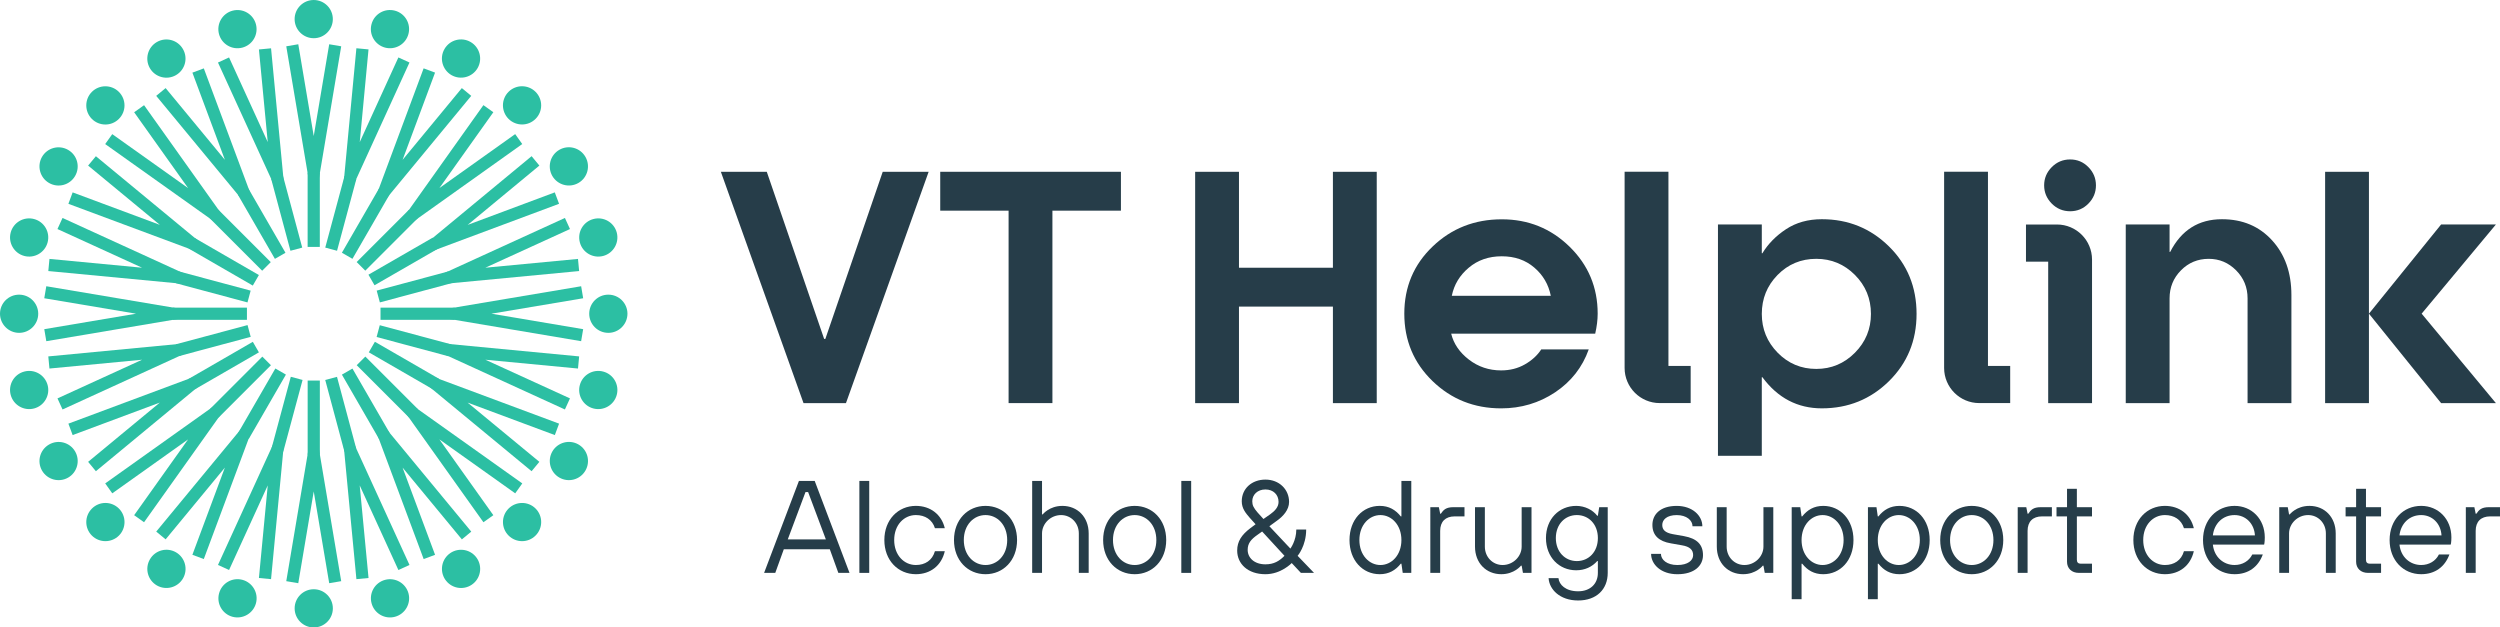 <?xml version="1.0" encoding="utf-8"?>
<!-- Generator: Adobe Illustrator 16.0.0, SVG Export Plug-In . SVG Version: 6.00 Build 0)  -->
<!DOCTYPE svg PUBLIC "-//W3C//DTD SVG 1.1//EN" "http://www.w3.org/Graphics/SVG/1.1/DTD/svg11.dtd">
<svg version="1.1" xmlns="http://www.w3.org/2000/svg" xmlns:xlink="http://www.w3.org/1999/xlink" x="0px" y="0px"
	 width="304.637px" height="76.459px" viewBox="0 0 304.637 76.459" enable-background="new 0 0 304.637 76.459"
	 xml:space="preserve">
<g id="art">
	<g>
		<g>
			<path fill="#263D49" d="M97.353,58.602h1.922l4.242,11.207h-1.361l-1.041-2.881h-5.604l-1.041,2.881h-1.361L97.353,58.602z
				 M100.635,65.727l-2.16-5.764h-0.322l-2.16,5.764H100.635z"/>
			<path fill="#263D49" d="M104.719,58.602h1.201v11.207h-1.201V58.602z"/>
			<path fill="#263D49" d="M115.127,67.166c-0.4,1.762-1.762,2.803-3.524,2.803c-2.162,0-3.841-1.682-3.841-4.163
				c0-2.482,1.68-4.162,3.841-4.162c1.762,0,3.124,1.039,3.524,2.719h-1.201c-0.32-1.039-1.201-1.6-2.323-1.6
				c-1.441,0-2.642,1.201-2.642,3.043c0,1.84,1.201,3.043,2.642,3.043c1.122,0,2.002-0.562,2.323-1.684H115.127z"/>
			<path fill="#263D49" d="M116.248,65.807c0-2.482,1.68-4.162,3.842-4.162s3.844,1.68,3.844,4.162c0,2.481-1.682,4.163-3.844,4.163
				S116.248,68.288,116.248,65.807z M122.732,65.807c0-1.842-1.201-3.043-2.643-3.043s-2.643,1.201-2.643,3.043
				c0,1.84,1.201,3.043,2.643,3.043S122.732,67.646,122.732,65.807z"/>
			<path fill="#263D49" d="M125.775,58.602h1.201v4.082h0.08c0,0,0.801-1.039,2.4-1.039c1.844,0,3.205,1.36,3.205,3.36v4.804h-1.201
				v-4.804c0-1.28-0.963-2.241-2.164-2.241c-1.279,0-2.32,1.042-2.32,2.241v4.804h-1.201V58.602z"/>
			<path fill="#263D49" d="M134.422,65.807c0-2.482,1.681-4.162,3.844-4.162c2.16,0,3.842,1.68,3.842,4.162
				c0,2.481-1.682,4.163-3.842,4.163C136.103,69.969,134.422,68.288,134.422,65.807z M140.906,65.807
				c0-1.842-1.201-3.043-2.641-3.043c-1.441,0-2.643,1.201-2.643,3.043c0,1.84,1.201,3.043,2.643,3.043
				C139.705,68.85,140.906,67.646,140.906,65.807z"/>
			<path fill="#263D49" d="M143.949,58.602h1.201v11.207h-1.201V58.602z"/>
			<path fill="#263D49" d="M152.998,63.885l-0.721-0.801c-0.48-0.559-0.963-1.121-0.963-2.002c0-1.521,1.201-2.641,2.885-2.641
				c1.682,0,2.881,1.201,2.881,2.721c0,0.961-0.721,1.762-1.521,2.32l-0.881,0.641l2.562,2.725c0,0,0.721-0.963,0.721-2.322h1.203
				c0,2-1.043,3.203-1.043,3.203l2,2.08h-1.6l-1.119-1.199c0,0-1.283,1.36-3.203,1.36c-2.164,0-3.443-1.28-3.443-2.881
				c0-1.122,0.545-1.922,1.6-2.725L152.998,63.885z M153.797,64.766l-0.561,0.4c-0.801,0.561-1.201,1.041-1.201,1.839
				c0,0.964,0.803,1.762,2.164,1.762c1.041,0,1.682-0.398,2.322-1.039L153.797,64.766z M154.76,62.684
				c0.559-0.398,1.039-0.88,1.039-1.521c0-0.881-0.641-1.52-1.6-1.52c-0.963,0-1.604,0.639-1.604,1.439
				c0,0.48,0.16,0.801,0.641,1.361l0.721,0.799L154.76,62.684z"/>
			<path fill="#263D49" d="M170.769,68.689h-0.078c-0.643,0.801-1.443,1.28-2.562,1.28c-2.082,0-3.686-1.682-3.686-4.163
				c0-2.482,1.604-4.162,3.686-4.162c1.119,0,1.92,0.479,2.562,1.279h0.078v-4.322h1.204v11.207h-1.043L170.769,68.689z
				 M170.769,65.807c0-1.842-1.199-3.043-2.56-3.043c-1.363,0-2.562,1.201-2.562,3.043c0,1.84,1.199,3.043,2.562,3.043
				C169.57,68.85,170.769,67.646,170.769,65.807z"/>
			<path fill="#263D49" d="M174.293,61.803h1.039l0.162,0.798h0.078c0.322-0.479,0.641-0.798,1.521-0.798h1.363v1.121h-1.201
				c-1.119,0-1.762,0.641-1.762,1.762v5.123h-1.201V61.803z"/>
			<path fill="#263D49" d="M179.736,61.803h1.201v4.804c0,1.28,0.961,2.242,2.164,2.242c1.279,0,2.32-1.041,2.32-2.242v-4.804h1.201
				v8.005h-1.043l-0.158-0.881h-0.08c0,0-0.801,1.042-2.402,1.042c-1.84,0-3.203-1.36-3.203-3.362V61.803z"/>
			<path fill="#263D49" d="M189.906,70.449c0.078,0.803,0.881,1.602,2.4,1.602c1.441,0,2.402-0.88,2.402-2.242V68.37h-0.08
				c-0.639,0.719-1.52,1.121-2.561,1.121c-2.084,0-3.684-1.603-3.684-3.924c0-2.324,1.6-3.922,3.684-3.922
				c1.041,0,2,0.479,2.561,1.199h0.08l0.162-1.041h1.039v8.005c0,2.002-1.361,3.364-3.604,3.364c-2.24,0-3.521-1.362-3.602-2.723
				H189.906z M194.709,65.566c0-1.682-1.119-2.803-2.562-2.803c-1.439,0-2.561,1.121-2.561,2.803s1.121,2.803,2.561,2.803
				C193.59,68.37,194.709,67.248,194.709,65.566z"/>
			<path fill="#263D49" d="M202.394,67.489c0,0.718,0.721,1.361,2.002,1.361s1.92-0.562,1.92-1.203s-0.398-1.039-1.359-1.199
				l-1.359-0.24c-1.441-0.24-2.245-0.963-2.245-2.242c0-1.281,0.963-2.32,2.963-2.32c1.924,0,3.123,1.199,3.123,2.479h-1.199
				c0-0.718-0.723-1.359-1.924-1.359s-1.762,0.561-1.762,1.201c0,0.561,0.32,0.945,1.283,1.122l1.359,0.24
				c1.602,0.289,2.322,1.041,2.322,2.32c0,1.281-1.041,2.323-3.123,2.323c-2.002,0-3.201-1.202-3.201-2.48H202.394z"/>
			<path fill="#263D49" d="M209.201,61.803h1.201v4.804c0,1.28,0.959,2.242,2.162,2.242c1.281,0,2.32-1.041,2.32-2.242v-4.804h1.201
				v8.005h-1.041l-0.16-0.881h-0.078c0,0-0.803,1.042-2.402,1.042c-1.842,0-3.203-1.36-3.203-3.362V61.803z"/>
			<path fill="#263D49" d="M218.326,61.803h1.043l0.16,1.121h0.08c0.641-0.801,1.441-1.279,2.562-1.279
				c2.08,0,3.684,1.68,3.684,4.162c0,2.481-1.604,4.163-3.684,4.163c-1.121,0-1.922-0.479-2.562-1.28h-0.08v4.322h-1.203V61.803z
				 M224.652,65.807c0-1.842-1.199-3.043-2.561-3.043c-1.363,0-2.562,1.201-2.562,3.043c0,1.84,1.199,3.043,2.562,3.043
				C223.453,68.85,224.652,67.646,224.652,65.807z"/>
			<path fill="#263D49" d="M227.617,61.803h1.039l0.16,1.121h0.08c0.641-0.801,1.443-1.279,2.562-1.279
				c2.084,0,3.682,1.68,3.682,4.162c0,2.481-1.598,4.163-3.682,4.163c-1.119,0-1.922-0.479-2.562-1.28h-0.08v4.322h-1.199V61.803z
				 M233.941,65.807c0-1.842-1.203-3.043-2.562-3.043c-1.36,0-2.562,1.201-2.562,3.043c0,1.84,1.203,3.043,2.562,3.043
				C232.738,68.85,233.941,67.646,233.941,65.807z"/>
			<path fill="#263D49" d="M236.424,65.807c0-2.482,1.682-4.162,3.844-4.162c2.16,0,3.84,1.68,3.84,4.162
				c0,2.481-1.68,4.163-3.84,4.163C238.105,69.969,236.424,68.288,236.424,65.807z M242.91,65.807c0-1.842-1.203-3.043-2.643-3.043
				c-1.441,0-2.643,1.201-2.643,3.043c0,1.84,1.201,3.043,2.643,3.043C241.707,68.85,242.91,67.646,242.91,65.807z"/>
			<path fill="#263D49" d="M245.869,61.803h1.043l0.16,0.798h0.08c0.32-0.479,0.641-0.798,1.521-0.798h1.359v1.121h-1.199
				c-1.121,0-1.762,0.641-1.762,1.762v5.123h-1.203V61.803z"/>
			<path fill="#263D49" d="M251.877,62.924h-1.281v-1.121h1.281v-2.243h1.199v2.243h1.844v1.121h-1.844v5.283
				c0,0.32,0.16,0.482,0.48,0.482h1.363v1.119h-1.604c-0.881,0-1.439-0.559-1.439-1.359V62.924z"/>
			<path fill="#263D49" d="M267.328,67.166c-0.4,1.762-1.762,2.803-3.523,2.803c-2.161,0-3.844-1.682-3.844-4.163
				c0-2.482,1.683-4.162,3.844-4.162c1.762,0,3.123,1.039,3.523,2.719h-1.203c-0.318-1.039-1.199-1.6-2.32-1.6
				c-1.441,0-2.643,1.201-2.643,3.043c0,1.84,1.201,3.043,2.643,3.043c1.121,0,2.002-0.562,2.32-1.684H267.328z"/>
			<path fill="#263D49" d="M275.732,67.568c-0.559,1.52-1.762,2.401-3.441,2.401c-2.16,0-3.844-1.682-3.844-4.163
				c0-2.482,1.684-4.162,3.844-4.162c2.082,0,3.684,1.598,3.684,3.842c0,0.638-0.081,0.88-0.081,0.88h-6.246
				c0.16,1.52,1.299,2.482,2.643,2.482c0.961,0,1.762-0.48,2.162-1.281H275.732z M274.773,65.244c-0.08-1.439-1.119-2.48-2.482-2.48
				c-1.441,0-2.482,1.042-2.643,2.48H274.773z"/>
			<path fill="#263D49" d="M277.736,61.803h1.039l0.158,0.88h0.082c0,0,0.799-1.039,2.402-1.039c1.842,0,3.201,1.36,3.201,3.36
				v4.804h-1.199v-4.804c0-1.28-0.963-2.241-2.16-2.241c-1.283,0-2.326,1.042-2.326,2.241v4.804h-1.197V61.803z"/>
			<path fill="#263D49" d="M287.103,62.924h-1.281v-1.121h1.281v-2.243h1.202v2.243h1.839v1.121h-1.839v5.283
				c0,0.32,0.16,0.482,0.479,0.482h1.361v1.119h-1.599c-0.881,0-1.442-0.559-1.442-1.359V62.924z"/>
			<path fill="#263D49" d="M298.473,67.568c-0.561,1.52-1.762,2.401-3.441,2.401c-2.164,0-3.846-1.682-3.846-4.163
				c0-2.482,1.682-4.162,3.846-4.162c2.078,0,3.682,1.598,3.682,3.842c0,0.638-0.082,0.88-0.082,0.88h-6.242
				c0.158,1.52,1.297,2.482,2.643,2.482c0.957,0,1.76-0.48,2.16-1.281H298.473z M297.51,65.244c-0.078-1.439-1.119-2.48-2.479-2.48
				c-1.445,0-2.484,1.042-2.643,2.48H297.51z"/>
			<path fill="#263D49" d="M300.473,61.803h1.041l0.16,0.798h0.082c0.316-0.479,0.638-0.798,1.52-0.798h1.361v1.121h-1.201
				c-1.121,0-1.762,0.641-1.762,1.762v5.123h-1.201V61.803z"/>
		</g>
		<g>
			<g>
				<g>
					<path fill="#2CBFA3" d="M38.229,0c1.289,0,2.328,1.045,2.328,2.328c0,1.285-1.039,2.328-2.328,2.328
						c-1.283,0-2.328-1.043-2.328-2.328C35.9,1.045,36.945,0,38.229,0z"/>
				</g>
			</g>
			<g>
				<g>
					<rect x="37.486" y="21.045" fill="#2CBFA3" width="1.484" height="9.042"/>
				</g>
			</g>
			<g>
				<g>
					<polygon fill="#2CBFA3" points="38.232,25.514 34.883,5.643 36.346,5.393 38.23,16.576 40.115,5.393 41.578,5.643 					"/>
				</g>
			</g>
			<g>
				<g>
					<circle fill="#2CBFA3" cx="38.232" cy="74.131" r="2.328"/>
				</g>
			</g>
			<g>
				<g>
					<rect x="37.49" y="46.373" fill="#2CBFA3" width="1.484" height="9.045"/>
				</g>
			</g>
			<g>
				<g>
					<polygon fill="#2CBFA3" points="40.115,71.066 38.23,59.883 36.346,71.066 34.883,70.818 38.229,50.949 41.578,70.818 					"/>
				</g>
			</g>
			<g>
				<g>
					<path fill="#2CBFA3" d="M28.334,1.303c1.246-0.334,2.518,0.406,2.85,1.644c0.334,1.246-0.398,2.518-1.645,2.854
						c-1.24,0.33-2.52-0.404-2.852-1.646C26.353,2.914,27.094,1.633,28.334,1.303z"/>
				</g>
			</g>
			<g>
				<g>
					
						<rect x="30.429" y="25.254" transform="matrix(0.259 0.966 -0.966 0.259 50.999 -14.498)" fill="#2CBFA3" width="9.042" height="1.486"/>
				</g>
			</g>
			<g>
				<g>
					<polygon fill="#2CBFA3" points="34.939,25.945 26.561,7.62 27.912,7 32.625,17.312 31.551,6.027 33.029,5.887 					"/>
				</g>
			</g>
			<g>
				<g>
					<path fill="#2CBFA3" d="M48.127,75.158c-1.244,0.334-2.518-0.404-2.85-1.646c-0.336-1.246,0.4-2.518,1.645-2.854
						c1.242-0.33,2.518,0.404,2.854,1.647C50.105,73.547,49.369,74.822,48.127,75.158z"/>
				</g>
			</g>
			<g>
				<g>
					
						<rect x="36.988" y="49.722" transform="matrix(0.259 0.966 -0.966 0.259 79.516 -2.689)" fill="#2CBFA3" width="9.044" height="1.484"/>
				</g>
			</g>
			<g>
				<g>
					<polygon fill="#2CBFA3" points="43.43,70.572 41.518,50.516 49.898,68.842 48.547,69.461 43.832,59.148 44.908,70.432 					"/>
				</g>
			</g>
			<g>
				<g>
					<path fill="#2CBFA3" d="M19.113,5.122c1.117-0.645,2.537-0.26,3.178,0.855c0.646,1.113,0.268,2.533-0.85,3.178
						c-1.113,0.642-2.537,0.261-3.18-0.85C17.619,7.189,18.004,5.762,19.113,5.122z"/>
				</g>
			</g>
			<g>
				<g>
					
						<rect x="27.377" y="26.517" transform="matrix(0.5 0.866 -0.866 0.5 39.541 -13.997)" fill="#2CBFA3" width="9.041" height="1.487"/>
				</g>
			</g>
			<g>
				<g>
					<polygon fill="#2CBFA3" points="31.873,27.215 19.035,11.68 20.182,10.734 27.404,19.477 23.445,8.852 24.836,8.332 					"/>
				</g>
			</g>
			<g>
				<g>
					<circle fill="#2CBFA3" cx="56.182" cy="69.321" r="2.329"/>
				</g>
			</g>
			<g>
				<g>
					<polygon fill="#2CBFA3" points="46.182,53.484 41.662,45.65 42.947,44.912 47.469,52.74 					"/>
				</g>
			</g>
			<g>
				<g>
					<polygon fill="#2CBFA3" points="51.625,68.123 44.588,49.244 57.426,64.781 56.281,65.727 49.057,56.982 53.016,67.607 					
						"/>
				</g>
			</g>
			<g>
				<g>
					<path fill="#2CBFA3" d="M11.195,11.195c0.914-0.908,2.383-0.904,3.291,0.002c0.912,0.912,0.914,2.381,0.002,3.292
						c-0.908,0.912-2.383,0.912-3.293,0.003C10.287,13.582,10.289,12.104,11.195,11.195z"/>
				</g>
			</g>
			<g>
				<g>
					
						<rect x="24.753" y="28.533" transform="matrix(0.707 0.707 -0.707 0.707 29.275 -12.126)" fill="#2CBFA3" width="9.043" height="1.483"/>
				</g>
			</g>
			<g>
				<g>
					<polygon fill="#2CBFA3" points="29.238,29.232 12.818,17.555 13.678,16.346 22.922,22.918 16.348,13.68 17.555,12.818 					"/>
				</g>
			</g>
			<g>
				<g>
					<path fill="#2CBFA3" d="M65.262,65.258c-0.909,0.916-2.381,0.91-3.291,0c-0.909-0.906-0.909-2.377,0-3.287
						c0.91-0.907,2.387-0.911,3.295,0C66.174,62.877,66.172,64.352,65.262,65.258z"/>
				</g>
			</g>
			<g>
				<g>
					
						<rect x="42.668" y="46.439" transform="matrix(0.707 0.707 -0.707 0.707 47.185 -19.549)" fill="#2CBFA3" width="9.043" height="1.487"/>
				</g>
			</g>
			<g>
				<g>
					<polygon fill="#2CBFA3" points="58.908,63.639 47.221,47.225 63.643,58.906 62.781,60.115 53.541,53.541 60.115,62.779 					
						"/>
				</g>
			</g>
			<g>
				<g>
					<path fill="#2CBFA3" d="M5.121,19.113c0.646-1.113,2.066-1.492,3.18-0.848c1.115,0.641,1.498,2.062,0.852,3.176
						c-0.641,1.114-2.064,1.5-3.178,0.855C4.863,21.655,4.48,20.225,5.121,19.113z"/>
				</g>
			</g>
			<g>
				<g>
					
						<rect x="22.74" y="31.155" transform="matrix(0.866 0.5 -0.5 0.866 19.6 -9.357)" fill="#2CBFA3" width="9.043" height="1.484"/>
				</g>
			</g>
			<g>
				<g>
					<polygon fill="#2CBFA3" points="27.217,31.865 8.334,24.836 8.852,23.443 19.479,27.4 10.738,20.178 11.684,19.035 					"/>
				</g>
			</g>
			<g>
				<g>
					<path fill="#2CBFA3" d="M71.336,57.344c-0.641,1.112-2.064,1.495-3.178,0.85c-1.113-0.64-1.494-2.063-0.852-3.18
						c0.645-1.113,2.07-1.494,3.182-0.855C71.603,54.809,71.982,56.23,71.336,57.344z"/>
				</g>
			</g>
			<g>
				<g>
					
						<rect x="44.678" y="43.818" transform="matrix(0.866 0.5 -0.5 0.866 28.9 -18.639)" fill="#2CBFA3" width="9.044" height="1.484"/>
				</g>
			</g>
			<g>
				<g>
					<polygon fill="#2CBFA3" points="64.777,57.42 49.24,44.59 68.127,51.623 67.609,53.016 56.98,49.059 65.723,56.277 					"/>
				</g>
			</g>
			<g>
				<g>
					<path fill="#2CBFA3" d="M1.303,28.334c0.334-1.244,1.609-1.975,2.85-1.643c1.246,0.332,1.98,1.605,1.648,2.85
						c-0.332,1.238-1.609,1.981-2.85,1.647C1.707,30.854,0.971,29.574,1.303,28.334z"/>
				</g>
			</g>
			<g>
				<g>
					
						<rect x="21.476" y="34.208" transform="matrix(0.966 0.259 -0.259 0.966 9.921 -5.533)" fill="#2CBFA3" width="9.044" height="1.486"/>
				</g>
			</g>
			<g>
				<g>
					<polygon fill="#2CBFA3" points="25.945,34.936 5.887,33.029 6.027,31.551 17.314,32.622 7.002,27.91 7.619,26.559 					"/>
				</g>
			</g>
			<g>
				<g>
					<path fill="#2CBFA3" d="M0,38.227c0.002-1.287,1.043-2.322,2.328-2.322c1.289,0,2.326,1.039,2.33,2.324
						c0.002,1.283-1.043,2.332-2.328,2.33C1.045,40.559,0.002,39.512,0,38.227z"/>
				</g>
			</g>
			<g>
				<g>
					<rect x="21.045" y="37.487" fill="#2CBFA3" width="9.045" height="1.486"/>
				</g>
			</g>
			<g>
				<g>
					<polygon fill="#2CBFA3" points="5.643,41.576 5.396,40.111 16.576,38.225 5.394,36.344 5.641,34.88 25.512,38.225 					"/>
				</g>
			</g>
			<g>
				<g>
					<path fill="#2CBFA3" d="M1.303,48.122c-0.332-1.241,0.404-2.514,1.648-2.844c1.244-0.336,2.516,0.4,2.852,1.646
						c0.332,1.232-0.404,2.518-1.646,2.848C2.914,50.104,1.635,49.363,1.303,48.122z"/>
				</g>
			</g>
			<g>
				<g>
					
						<rect x="25.256" y="36.982" transform="matrix(0.259 0.966 -0.966 0.259 59.348 5.637)" fill="#2CBFA3" width="1.486" height="9.047"/>
				</g>
			</g>
			<g>
				<g>
					<polygon fill="#2CBFA3" points="7.621,49.896 7.004,48.547 17.314,43.834 6.025,44.908 5.885,43.43 25.943,41.516 					"/>
				</g>
			</g>
			<g>
				<g>
					<path fill="#2CBFA3" d="M75.154,28.334c-0.334-1.244-1.609-1.975-2.85-1.643c-1.246,0.332-1.98,1.605-1.646,2.85
						c0.328,1.238,1.607,1.981,2.85,1.647C74.748,30.854,75.484,29.574,75.154,28.334z"/>
				</g>
			</g>
			<g>
				<g>
					
						<rect x="49.716" y="30.429" transform="matrix(0.259 0.966 -0.966 0.259 71.156 -22.836)" fill="#2CBFA3" width="1.486" height="9.044"/>
				</g>
			</g>
			<g>
				<g>
					<polygon fill="#2CBFA3" points="50.51,34.936 68.838,26.559 69.455,27.91 59.143,32.622 70.43,31.551 70.57,33.029 					"/>
				</g>
			</g>
			<g>
				<g>
					<path fill="#2CBFA3" d="M76.459,38.227c-0.004-1.287-1.045-2.322-2.33-2.322c-1.289,0-2.328,1.039-2.33,2.324
						c0,1.283,1.043,2.332,2.33,2.33C75.412,40.559,76.455,39.512,76.459,38.227z"/>
				</g>
			</g>
			<g>
				<g>
					<rect x="46.367" y="37.488" fill="#2CBFA3" width="9.043" height="1.484"/>
				</g>
			</g>
			<g>
				<g>
					<polygon fill="#2CBFA3" points="70.814,41.576 50.943,38.225 70.816,34.88 71.062,36.344 59.879,38.225 71.061,40.111 					"/>
				</g>
			</g>
			<g>
				<g>
					<path fill="#2CBFA3" d="M75.154,48.122c0.332-1.241-0.406-2.514-1.646-2.844c-1.246-0.336-2.52,0.4-2.854,1.646
						c-0.332,1.232,0.404,2.518,1.646,2.848C73.541,50.104,74.822,49.363,75.154,48.122z"/>
				</g>
			</g>
			<g>
				<g>
					
						<rect x="45.935" y="40.763" transform="matrix(0.966 0.259 -0.259 0.966 12.461 -11.645)" fill="#2CBFA3" width="9.047" height="1.487"/>
				</g>
			</g>
			<g>
				<g>
					<polygon fill="#2CBFA3" points="68.836,49.896 50.514,41.516 70.572,43.43 70.432,44.908 59.143,43.834 69.453,48.547 					"/>
				</g>
			</g>
			<g>
				<g>
					<path fill="#2CBFA3" d="M5.121,57.344c-0.643-1.117-0.258-2.535,0.855-3.176c1.115-0.645,2.535-0.268,3.18,0.846
						c0.643,1.113,0.262,2.545-0.852,3.184C7.193,58.838,5.764,58.456,5.121,57.344z"/>
				</g>
			</g>
			<g>
				<g>
					
						<rect x="26.523" y="40.036" transform="matrix(0.5 0.866 -0.866 0.5 52.217 -1.335)" fill="#2CBFA3" width="1.484" height="9.047"/>
				</g>
			</g>
			<g>
				<g>
					<polygon fill="#2CBFA3" points="11.684,57.42 10.738,56.277 19.477,49.055 8.852,53.016 8.334,51.623 27.213,44.586 					"/>
				</g>
			</g>
			<g>
				<g>
					<path fill="#2CBFA3" d="M71.336,19.113c0.645,1.111,0.262,2.54-0.85,3.18c-1.115,0.643-2.535,0.26-3.184-0.852
						c-0.639-1.117-0.262-2.541,0.855-3.186C69.271,17.613,70.695,17.996,71.336,19.113z"/>
				</g>
			</g>
			<g>
				<g>
					
						<rect x="48.455" y="27.372" transform="matrix(0.499 0.866 -0.866 0.499 52.25 -26.659)" fill="#2CBFA3" width="1.486" height="9.041"/>
				</g>
			</g>
			<g>
				<g>
					<polygon fill="#2CBFA3" points="49.244,31.875 64.779,19.031 65.725,20.176 56.986,27.405 67.603,23.441 68.125,24.834 					
						"/>
				</g>
			</g>
			<g>
				<g>
					<path fill="#2CBFA3" d="M11.195,65.262c-0.91-0.91-0.906-2.381,0.006-3.291c0.91-0.911,2.379-0.911,3.291,0
						c0.906,0.902,0.91,2.384,0,3.291S12.103,66.168,11.195,65.262z"/>
				</g>
			</g>
			<g>
				<g>
					
						<rect x="28.536" y="42.659" transform="matrix(0.707 0.707 -0.707 0.707 41.951 -6.88)" fill="#2CBFA3" width="1.483" height="9.047"/>
				</g>
			</g>
			<g>
				<g>
					<polygon fill="#2CBFA3" points="17.553,63.639 16.346,62.779 22.916,53.545 13.682,60.115 12.82,58.906 29.238,47.219 					"/>
				</g>
			</g>
			<g>
				<g>
					<path fill="#2CBFA3" d="M65.262,11.193c0.91,0.911,0.91,2.387,0,3.291c-0.909,0.912-2.379,0.91-3.295,0.002
						c-0.906-0.913-0.91-2.387,0.002-3.297C62.877,10.283,64.352,10.283,65.262,11.193z"/>
				</g>
			</g>
			<g>
				<g>
					
						<rect x="46.441" y="24.749" transform="matrix(0.707 0.707 -0.707 0.707 34.516 -24.791)" fill="#2CBFA3" width="1.486" height="9.04"/>
				</g>
			</g>
			<g>
				<g>
					<polygon fill="#2CBFA3" points="47.227,29.24 58.906,12.812 60.115,13.676 53.543,22.916 62.777,16.342 63.639,17.553 					"/>
				</g>
			</g>
			<g>
				<g>
					<path fill="#2CBFA3" d="M19.113,71.338c-1.113-0.645-1.492-2.066-0.846-3.18c0.645-1.117,2.064-1.5,3.18-0.855
						c1.109,0.64,1.496,2.072,0.852,3.179C21.654,71.596,20.225,71.979,19.113,71.338z"/>
				</g>
			</g>
			<g>
				<g>
					
						<rect x="31.157" y="44.671" transform="matrix(0.866 0.5 -0.5 0.866 28.906 -9.361)" fill="#2CBFA3" width="1.487" height="9.048"/>
				</g>
			</g>
			<g>
				<g>
					<polygon fill="#2CBFA3" points="24.834,68.123 23.443,67.604 27.4,56.982 20.182,65.723 19.037,64.777 31.871,49.239 					"/>
				</g>
			</g>
			<g>
				<g>
					<path fill="#2CBFA3" d="M57.344,5.117c1.113,0.645,1.494,2.071,0.854,3.18c-0.643,1.113-2.066,1.496-3.184,0.856
						c-1.111-0.645-1.498-2.069-0.85-3.184C54.805,4.855,56.229,4.473,57.344,5.117z"/>
				</g>
			</g>
			<g>
				<g>
					
						<rect x="43.818" y="22.736" transform="matrix(0.866 0.5 -0.5 0.866 19.604 -18.631)" fill="#2CBFA3" width="1.484" height="9.041"/>
				</g>
			</g>
			<g>
				<g>
					<polygon fill="#2CBFA3" points="44.592,27.217 51.621,8.328 53.014,8.848 49.059,19.477 56.277,10.734 57.422,11.68 					"/>
				</g>
			</g>
			<g>
				<g>
					<path fill="#2CBFA3" d="M28.334,75.158c-1.242-0.336-1.975-1.611-1.639-2.853c0.332-1.247,1.604-1.981,2.848-1.65
						c1.24,0.335,1.982,1.611,1.648,2.853C30.853,74.75,29.574,75.489,28.334,75.158z"/>
				</g>
			</g>
			<g>
				<g>
					
						<rect x="34.212" y="45.935" transform="matrix(0.966 0.26 -0.26 0.966 14.33 -7.356)" fill="#2CBFA3" width="1.485" height="9.049"/>
				</g>
			</g>
			<g>
				<g>
					<polygon fill="#2CBFA3" points="33.029,70.572 31.551,70.432 32.625,59.148 27.914,69.456 26.562,68.842 34.937,50.512 					
						"/>
				</g>
			</g>
			<g>
				<g>
					<path fill="#2CBFA3" d="M48.125,1.301c1.242,0.332,1.978,1.607,1.643,2.85c-0.331,1.242-1.607,1.979-2.85,1.65
						c-1.242-0.338-1.984-1.611-1.646-2.857C45.603,1.701,46.877,0.967,48.125,1.301z"/>
				</g>
			</g>
			<g>
				<g>
					
						<rect x="40.762" y="21.473" transform="matrix(0.966 0.26 -0.26 0.966 8.19 -9.902)" fill="#2CBFA3" width="1.487" height="9.039"/>
				</g>
			</g>
			<g>
				<g>
					<polygon fill="#2CBFA3" points="41.527,25.945 43.428,5.88 44.906,6.02 43.838,17.312 48.545,7 49.896,7.617 					"/>
				</g>
			</g>
		</g>
		<g>
			<g>
				<path fill="#263D49" d="M113.16,20.934L103.086,49.12h-5.174L87.84,20.934h5.596l6.99,20.367h0.146l6.992-20.367H113.16z"/>
			</g>
			<g>
				<path fill="#263D49" d="M136.59,25.67h-8.348V49.12h-5.34V25.67h-8.33v-4.737h22.018V25.67z"/>
			</g>
			<g>
				<g>
					<path fill="#263D49" d="M167.762,49.12h-5.34V37.357h-11.447V49.12h-5.34V20.934h5.34v11.688h11.447V20.934h5.34V49.12z"/>
				</g>
				<g>
					<path fill="#263D49" d="M191.264,30.064c2.279,2.23,3.42,4.951,3.42,8.157c0,0.751-0.102,1.566-0.301,2.441h-17.549
						c0.301,1.229,1.021,2.281,2.16,3.159c1.141,0.876,2.449,1.314,3.926,1.314c1.078,0,2.041-0.244,2.895-0.734
						c0.852-0.484,1.516-1.095,1.992-1.822h5.787c-0.777,2.18-2.145,3.924-4.096,5.227c-1.953,1.3-4.146,1.955-6.578,1.955
						c-3.281,0-6.067-1.109-8.361-3.326c-2.29-2.217-3.438-4.955-3.438-8.212c0-3.258,1.152-5.989,3.459-8.192
						c2.303-2.205,5.109-3.307,8.418-3.307C186.229,26.723,188.984,27.836,191.264,30.064z M176.91,36.041h12.061
						c-0.275-1.379-0.945-2.525-2.012-3.437c-1.065-0.915-2.385-1.374-3.961-1.374c-1.582,0-2.922,0.463-4.021,1.391
						C177.871,33.549,177.184,34.689,176.91,36.041z"/>
				</g>
				<g>
					<path fill="#263D49" d="M214.684,27.355v3.504h0.072c0.697-1.146,1.658-2.127,2.888-2.934c1.229-0.809,2.68-1.213,4.356-1.213
						c3.207,0,5.93,1.105,8.178,3.314c2.242,2.207,3.365,4.949,3.365,8.228c0,3.254-1.123,5.987-3.365,8.196
						c-2.248,2.207-4.971,3.309-8.178,3.309c-2.957,0-5.375-1.264-7.244-3.795h-0.072v9.574h-5.342V27.355H214.684z M214.684,38.255
						c0,1.834,0.643,3.411,1.934,4.727c1.291,1.314,2.859,1.973,4.705,1.973c1.836,0,3.404-0.659,4.709-1.973
						c1.303-1.316,1.951-2.893,1.951-4.727c0-1.859-0.648-3.443-1.951-4.753c-1.305-1.307-2.873-1.963-4.709-1.963
						c-1.859,0-3.43,0.656-4.715,1.963C215.324,34.812,214.684,36.396,214.684,38.255z"/>
				</g>
				<g>
					<path fill="#263D49" d="M264.373,49.12h-5.34V27.355h5.34v3.342h0.074c1.357-2.656,3.461-3.984,6.311-3.984
						c2.51,0,4.545,0.859,6.109,2.578c1.568,1.719,2.352,3.943,2.352,6.672V49.12h-5.342V36.348c0-1.332-0.465-2.467-1.395-3.404
						c-0.93-0.936-2.043-1.404-3.338-1.404c-1.333,0-2.462,0.469-3.384,1.404c-0.924,0.937-1.387,2.072-1.387,3.404V49.12z"/>
				</g>
				<g>
					<path fill="#263D49" d="M283.326,49.12V20.934h5.34v17.288l8.791-10.866h6.678l-9.047,10.866l9.047,10.898h-6.678
						l-8.791-10.898V49.12H283.326z"/>
				</g>
				<g>
					<path fill="#263D49" d="M242.242,44.59V20.929H236.9v23.909c0,2.363,1.916,4.279,4.279,4.279h3.772V44.59H242.242z"/>
				</g>
				<g>
					<path fill="#263D49" d="M203.307,44.59V20.929h-5.341v23.909c0,2.363,1.916,4.279,4.279,4.279h3.771V44.59H203.307z"/>
				</g>
				<g>
					<g>
						<path fill="#263D49" d="M249.582,31.883V49.12h5.342V31.634c0-2.363-1.916-4.278-4.279-4.278h-3.77v4.527H249.582z"/>
					</g>
					<g>
						<path fill="#263D49" d="M250.014,24.807c-0.615-0.623-0.926-1.365-0.926-2.22c0-0.858,0.311-1.596,0.926-2.219
							c0.619-0.625,1.365-0.938,2.24-0.938c0.873,0,1.617,0.312,2.229,0.938c0.613,0.623,0.918,1.361,0.918,2.219
							c0,0.855-0.305,1.597-0.918,2.22c-0.611,0.623-1.355,0.936-2.229,0.936C251.379,25.742,250.633,25.43,250.014,24.807z"/>
					</g>
				</g>
			</g>
		</g>
	</g>
</g>
<g id="labels">
</g>
</svg>
